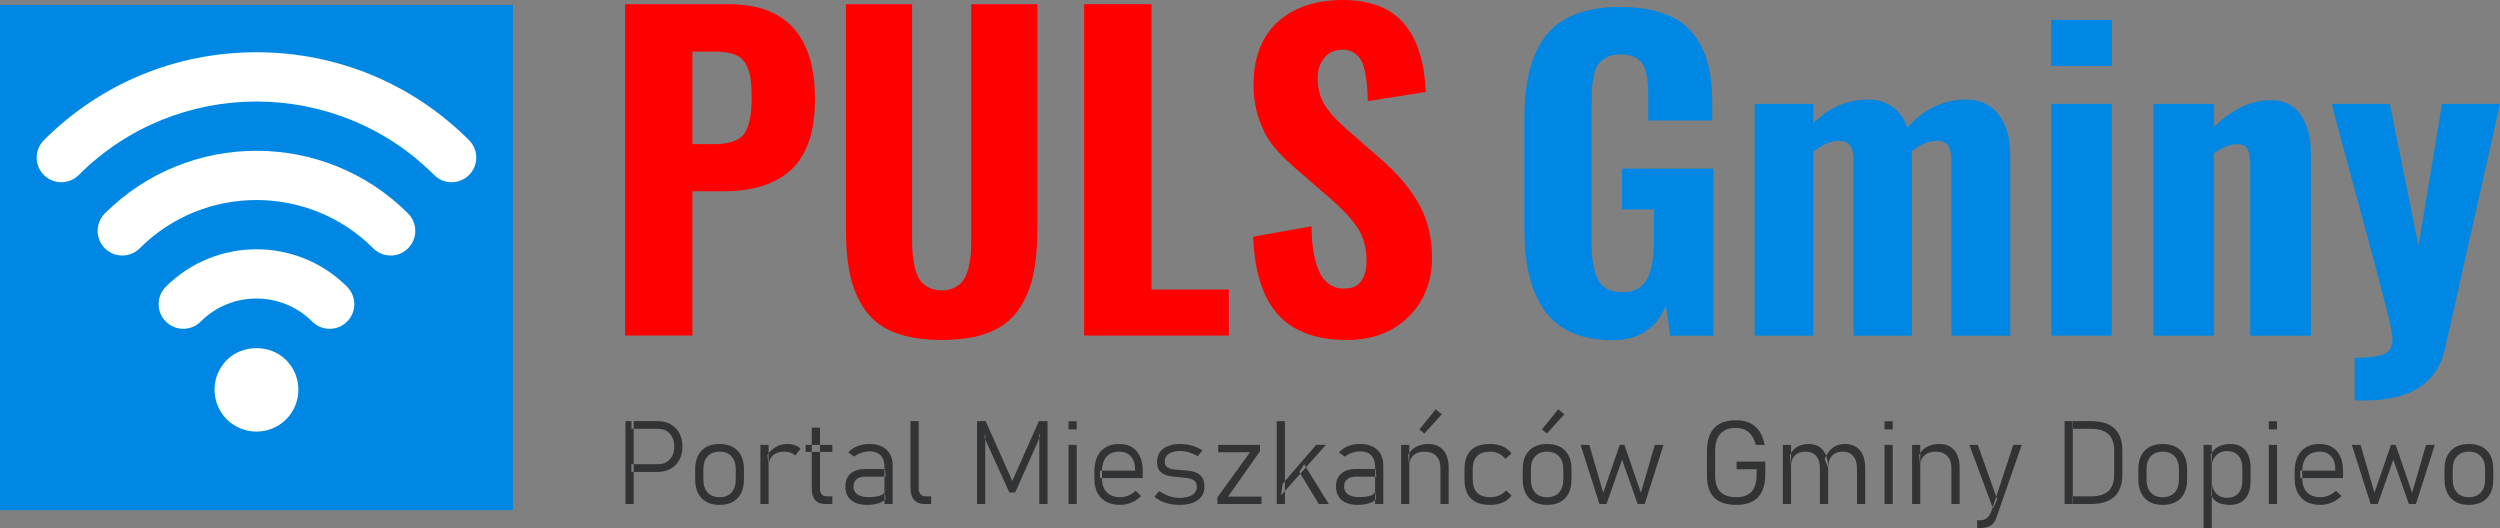 <?xml version="1.0" encoding="UTF-8" standalone="no"?>
<svg version="1.1" xmlns="http://www.w3.org/2000/svg" xmlns:xlink="http://www.w3.org/1999/xlink" width="360.472" height="76.147">
	<rect width="100%" height="100%" fill="#808080" stroke="none"/>
	<path id="dp_path001" transform="matrix(1,0,0,1,0,0.705)" fill="#0087e3" fill-rule="evenodd" d="M 73.957,0 C 49.303,0 24.651,0 0,0 C 0,24.287 0,48.573 0,72.855 C 24.656,72.855 49.307,72.855 73.957,72.855 C 73.957,48.569 73.957,24.283 73.957,0 Z "/>
	<path id="dp_path002" transform="matrix(1,0,0,1,219.791,1.005)" fill="#0087e3" fill-rule="evenodd" d="M 12.704,48.043 C 10.393,48.043 8.403,47.667 6.749,46.911 C 5.091,46.157 3.779,45.056 2.796,43.609 C 1.817,42.163 1.111,40.469 0.664,38.539 C 0.223,36.623 0,34.375 0,31.819 L 0,16.4 C 0,14.296 0.14,12.42 0.411,10.781 C 0.68,9.149 1.151,7.633 1.804,6.253 C 2.465,4.872 3.313,3.729 4.352,2.837 C 5.381,1.943 6.689,1.248 8.257,0.748 C 9.828,0.252 11.649,0 13.719,0 C 16.167,0 18.264,0.305 20.016,0.915 C 21.767,1.527 23.153,2.447 24.18,3.671 C 25.207,4.895 25.948,6.325 26.412,7.96 C 26.868,9.597 27.097,11.52 27.097,13.723 L 27.097,16.369 L 17.868,16.369 L 17.868,13.209 C 17.868,12.345 17.852,11.639 17.816,11.097 C 17.776,10.544 17.683,9.98 17.533,9.384 C 17.381,8.792 17.167,8.329 16.881,7.989 C 16.599,7.653 16.211,7.372 15.711,7.156 C 15.208,6.936 14.6,6.835 13.863,6.835 C 13.088,6.835 12.44,6.964 11.915,7.241 C 11.391,7.516 10.987,7.843 10.7,8.228 C 10.412,8.615 10.195,9.155 10.036,9.851 C 9.876,10.544 9.784,11.167 9.757,11.716 C 9.724,12.263 9.711,12.975 9.711,13.86 L 9.711,34.157 C 9.711,36.435 10.02,38.161 10.644,39.348 C 11.265,40.533 12.421,41.124 14.117,41.124 C 15.827,41.124 17.024,40.489 17.684,39.223 C 18.355,37.953 18.687,36.145 18.687,33.793 L 18.687,29.192 L 14.088,29.192 L 14.088,23.317 L 27.269,23.317 L 27.269,47.391 L 21.033,47.391 L 20.415,43.1 C 19.001,46.393 16.425,48.043 12.704,48.043 Z "/>
	<path id="dp_path003" transform="matrix(1,0,0,1,253.011,14.358)" fill="#0087e3" fill-rule="evenodd" d="M 0,34.044 L 0,0.619 L 8.441,0.619 L 8.441,3.411 C 10.7,1.136 13.347,0 16.376,0 C 17.689,0 18.835,0.336 19.815,1.017 C 20.8,1.692 21.531,2.697 22.016,4.032 C 24.391,1.345 27.227,0 30.519,0 C 32.435,0 33.969,0.699 35.115,2.101 C 36.265,3.503 36.841,5.472 36.841,8.017 L 36.841,34.044 L 28.369,34.044 L 28.369,8.831 C 28.369,7.799 28.193,7.049 27.839,6.588 C 27.473,6.128 26.94,5.913 26.225,5.957 C 25.057,5.957 23.863,6.46 22.636,7.48 C 22.656,7.592 22.667,7.772 22.667,8.017 L 22.667,34.044 L 14.256,34.044 L 14.256,8.831 C 14.277,7.799 14.093,7.052 13.719,6.607 C 13.377,6.171 12.881,5.957 12.219,5.957 C 12.168,5.957 12.112,5.957 12.056,5.957 C 10.963,5.957 9.76,6.481 8.441,7.536 L 8.441,34.044 Z "/>
	<path id="dp_path004" transform="matrix(1,0,0,1,295.749,2.868)" fill="#0087e3" fill-rule="evenodd" d="M 0,6.635 L 0,0 L 8.779,0 L 8.779,6.635 Z M 0.023,45.529 L 0.023,12.107 L 8.749,12.107 L 8.749,45.529 Z "/>
	<path id="dp_path005" transform="matrix(1,0,0,1,310.513,14.44)" fill="#0087e3" fill-rule="evenodd" d="M 0,33.96 L 0,0.533 L 8.725,0.533 L 8.725,3.84 C 11.412,1.284 14.124,0 16.852,0 C 18.793,0 20.248,0.711 21.227,2.132 C 22.204,3.552 22.693,5.352 22.693,7.511 L 22.693,33.96 L 13.948,33.96 L 13.948,9.064 C 13.948,8.143 13.799,7.455 13.525,7 C 13.237,6.549 12.713,6.336 11.94,6.357 C 11.035,6.357 9.967,6.789 8.725,7.677 L 8.725,33.96 Z "/>
	<path id="dp_path006" transform="matrix(1,0,0,1,336.224,14.976)" fill="#0087e3" fill-rule="evenodd" d="M 3.299,42.763 L 3.299,36.612 C 5.483,36.612 6.969,36.397 7.76,35.964 C 8.403,35.607 8.732,34.931 8.749,33.931 C 8.749,33.712 8.732,33.475 8.697,33.229 C 8.564,32.269 8.167,30.563 7.505,28.115 C 7.168,26.692 5.913,22 3.757,14.059 C 1.592,6.119 0.336,1.431 0,0 L 8.356,0 L 12.499,20.467 L 15.892,0 L 24.247,0 L 16.34,35.208 C 15.252,40.244 11.384,42.763 4.741,42.763 C 4.647,42.763 4.553,42.763 4.46,42.763 Z "/>
	<path id="dp_path007" transform="matrix(1,0,0,1,90.132,0.604)" fill="red" fill-rule="evenodd" d="M 9.707,20.179 L 12.824,20.179 C 14.977,20.179 16.419,19.688 17.148,18.721 C 17.873,17.747 18.243,16.047 18.243,13.603 C 18.243,12.353 18.189,11.369 18.087,10.647 C 17.979,9.931 17.747,9.248 17.393,8.601 C 17.035,7.957 16.485,7.501 15.749,7.236 C 15.012,6.964 14.033,6.835 12.824,6.835 L 9.707,6.835 Z M 0,47.777 L 0,0 L 14.925,0 C 23.227,0 27.38,4.576 27.38,13.72 C 27.38,16.196 27.052,18.316 26.397,20.073 C 25.745,21.833 24.805,23.205 23.572,24.196 C 22.347,25.183 20.953,25.896 19.393,26.329 C 17.836,26.763 16.048,26.976 14.033,26.976 L 9.707,26.976 L 9.707,47.777 Z "/>
	<path id="dp_path008" transform="matrix(1,0,0,1,121.971,0.604)" fill="red" fill-rule="evenodd" d="M 13.807,48.415 C 11.135,48.415 8.895,48.063 7.079,47.363 C 5.263,46.659 3.84,45.595 2.815,44.169 C 1.787,42.732 1.057,41.068 0.635,39.176 C 0.213,37.285 0,34.997 0,32.307 L 0,0 L 9.543,0 L 9.543,33.545 C 9.543,34.453 9.565,35.223 9.615,35.872 C 9.659,36.511 9.769,37.195 9.929,37.924 C 10.092,38.655 10.324,39.247 10.623,39.692 C 10.917,40.148 11.339,40.517 11.879,40.819 C 12.415,41.116 13.059,41.268 13.807,41.268 C 14.552,41.268 15.205,41.116 15.752,40.819 C 16.303,40.517 16.716,40.148 17.004,39.692 C 17.292,39.247 17.525,38.655 17.697,37.924 C 17.868,37.195 17.979,36.515 18.02,35.881 C 18.049,35.247 18.071,34.471 18.071,33.545 L 18.071,0 L 27.616,0 L 27.616,32.307 C 27.616,34.997 27.399,37.285 26.976,39.176 C 26.556,41.068 25.833,42.732 24.815,44.169 C 23.793,45.595 22.379,46.659 20.567,47.363 C 18.752,48.063 16.499,48.415 13.807,48.415 Z "/>
	<path id="dp_path009" transform="matrix(1,0,0,1,156.319,0.604)" fill="red" fill-rule="evenodd" d="M 0,47.777 L 0,0 L 9.707,0 L 9.707,41.149 L 20.864,41.149 L 20.864,47.777 Z "/>
	<path id="dp_path010" transform="matrix(1,0,0,1,180.691,-0)" fill="red" fill-rule="evenodd" d="M 13.519,49.021 C 9.08,49.021 5.764,47.796 3.579,45.361 C 1.385,42.923 0.193,39.173 0,34.128 L 8.416,32.625 C 8.456,35.6 8.852,37.84 9.613,39.349 C 10.372,40.861 11.54,41.616 13.112,41.616 C 14.249,41.616 15.071,41.249 15.577,40.516 C 16.092,39.787 16.345,38.841 16.345,37.693 C 16.345,35.813 15.937,34.235 15.115,32.957 C 14.299,31.681 12.992,30.249 11.185,28.677 L 6.055,24.239 C 4.745,23.103 3.697,22.039 2.899,21.053 C 2.099,20.063 1.425,18.804 0.881,17.28 C 0.336,15.749 0.059,14.055 0.059,12.195 C 0.059,8.328 1.201,5.336 3.489,3.213 C 5.776,1.091 8.919,0.02 12.913,0 C 14.263,0 15.488,0.133 16.599,0.404 C 17.716,0.673 18.673,1.035 19.471,1.501 C 20.265,1.955 20.975,2.54 21.587,3.228 C 22.204,3.92 22.707,4.633 23.088,5.375 C 23.471,6.115 23.793,6.947 24.068,7.885 C 24.341,8.813 24.531,9.703 24.641,10.536 C 24.753,11.369 24.845,12.277 24.904,13.255 L 16.539,14.581 C 16.505,13.603 16.459,12.788 16.4,12.137 C 16.34,11.483 16.232,10.8 16.068,10.1 C 15.908,9.405 15.693,8.852 15.42,8.461 C 15.149,8.067 14.781,7.743 14.321,7.495 C 13.865,7.245 13.316,7.137 12.681,7.176 C 11.607,7.236 10.779,7.649 10.191,8.416 C 9.603,9.183 9.312,10.117 9.312,11.207 C 9.312,12.076 9.411,12.856 9.613,13.564 C 9.813,14.265 10.152,14.927 10.607,15.563 C 11.067,16.196 11.488,16.708 11.861,17.095 C 12.236,17.477 12.779,17.991 13.491,18.647 L 18.532,23.029 C 19.609,23.988 20.545,24.924 21.341,25.824 C 22.141,26.732 22.893,27.757 23.605,28.909 C 24.319,30.057 24.859,31.327 25.232,32.712 C 25.604,34.099 25.793,35.568 25.793,37.112 C 25.793,40.593 24.667,43.447 22.408,45.676 C 20.152,47.905 17.187,49.021 13.519,49.021 Z "/>
	<path id="dp_path011" transform="matrix(1,0,0,1,90.184,60.722)" fill="#323335" fill-rule="evenodd" d="M 0.863,7.324 L 0.863,6.215 L 4.687,6.215 C 5.395,6.215 5.96,5.98 6.393,5.512 C 6.823,5.044 7.037,4.429 7.037,3.669 L 7.037,3.669 C 7.037,2.899 6.823,2.279 6.393,1.808 C 5.96,1.343 5.395,1.108 4.687,1.108 L 0.863,1.108 L 0.863,0 L 4.628,0 C 5.353,0 5.981,0.151 6.52,0.456 C 7.055,0.759 7.473,1.189 7.775,1.736 C 8.072,2.287 8.219,2.928 8.219,3.669 L 8.219,3.669 C 8.219,4.407 8.072,5.044 7.775,5.589 C 7.473,6.135 7.055,6.561 6.52,6.865 C 5.981,7.169 5.353,7.324 4.628,7.324 Z M 0,11.952 L 0,0 L 1.183,0 L 1.183,11.952 Z "/>
	<path id="dp_path012" transform="matrix(1,0,0,1,100.234,64.018)" fill="#323335" fill-rule="evenodd" d="M 3.52,8.78 C 2.403,8.78 1.535,8.456 0.921,7.805 C 0.305,7.156 0,6.245 0,5.067 L 0,3.675 C 0,2.508 0.305,1.601 0.921,0.961 C 1.535,0.323 2.403,0 3.52,0 C 4.635,0 5.501,0.323 6.117,0.961 C 6.733,1.601 7.037,2.508 7.037,3.675 L 7.037,5.088 C 7.037,6.263 6.733,7.171 6.117,7.816 C 5.501,8.459 4.635,8.78 3.52,8.78 Z M 3.508,7.672 C 4.255,7.672 4.833,7.447 5.241,6.995 C 5.649,6.543 5.856,5.908 5.856,5.088 L 5.856,3.676 C 5.856,2.86 5.649,2.231 5.241,1.78 C 4.833,1.333 4.255,1.108 3.508,1.108 C 2.771,1.108 2.199,1.333 1.793,1.78 C 1.385,2.231 1.183,2.86 1.183,3.676 L 1.183,5.088 C 1.183,5.908 1.385,6.543 1.793,6.995 C 2.199,7.447 2.771,7.672 3.508,7.672 Z "/>
	<path id="dp_path013" transform="matrix(1,0,0,1,109.642,64.018)" fill="#323335" fill-rule="evenodd" d="M 0,8.655 L 0,0.127 L 1.18,0.127 L 1.18,8.655 Z M 5.021,1.66 C 4.847,1.48 4.624,1.343 4.361,1.248 C 4.092,1.153 3.787,1.108 3.436,1.108 C 2.717,1.108 2.163,1.297 1.771,1.68 C 1.377,2.063 1.18,2.585 1.18,3.255 L 1.009,1.609 C 1.324,1.107 1.731,0.711 2.236,0.428 C 2.74,0.14 3.293,0 3.903,0 C 4.292,0 4.645,0.056 4.96,0.169 C 5.275,0.283 5.551,0.449 5.787,0.669 Z "/>
	<path id="dp_path014" transform="matrix(1,0,0,1,116.167,61.66)" fill="#323335" fill-rule="evenodd" d="M 2.877,11.015 C 2.177,11.015 1.667,10.819 1.352,10.432 C 1.039,10.045 0.881,9.487 0.881,8.76 L 0.881,0 L 2.065,0 L 2.065,8.769 C 2.065,9.125 2.143,9.407 2.309,9.605 C 2.473,9.805 2.717,9.907 3.043,9.907 L 3.848,9.907 L 3.848,11.015 Z M 0,3.507 L 0,2.484 L 3.848,2.484 L 3.848,3.507 Z "/>
	<path id="dp_path015" transform="matrix(1,0,0,1,121.892,64.018)" fill="#323335" fill-rule="evenodd" d="M 5.639,8.655 L 5.639,3.243 C 5.639,2.555 5.453,2.021 5.085,1.637 C 4.712,1.256 4.191,1.068 3.512,1.068 C 3.109,1.068 2.715,1.131 2.327,1.264 C 1.935,1.393 1.588,1.58 1.284,1.824 L 0.42,1.229 C 0.744,0.843 1.169,0.54 1.699,0.324 C 2.229,0.109 2.815,0 3.461,0 C 4.531,0 5.359,0.276 5.943,0.832 C 6.529,1.383 6.823,2.163 6.823,3.173 L 6.823,8.655 Z M 3.14,8.78 C 2.141,8.78 1.368,8.552 0.823,8.091 C 0.275,7.629 0,6.98 0,6.14 C 0,5.333 0.252,4.709 0.757,4.267 C 1.26,3.825 1.965,3.605 2.877,3.605 L 5.713,3.605 L 5.829,4.712 L 2.885,4.712 C 2.337,4.712 1.913,4.837 1.617,5.087 C 1.316,5.336 1.168,5.687 1.168,6.143 C 1.168,6.623 1.356,6.995 1.731,7.26 C 2.105,7.525 2.635,7.66 3.321,7.66 C 4.053,7.66 4.624,7.583 5.029,7.437 C 5.439,7.288 5.639,7.08 5.639,6.813 L 5.813,7.937 C 5.64,8.115 5.423,8.269 5.159,8.397 C 4.893,8.521 4.589,8.616 4.252,8.683 C 3.911,8.749 3.539,8.78 3.14,8.78 Z "/>
	<path id="dp_path016" transform="matrix(1,0,0,1,131.283,60.722)" fill="#323335" fill-rule="evenodd" d="M 1.18,0 L 1.18,9.701 C 1.18,10.064 1.275,10.344 1.452,10.544 C 1.628,10.743 1.875,10.844 2.193,10.844 L 2.984,10.844 L 2.984,11.952 L 1.996,11.952 C 1.367,11.952 0.876,11.755 0.527,11.36 C 0.175,10.965 0,10.409 0,9.693 L 0,0 Z "/>
	<path id="dp_path017" transform="matrix(1,0,0,1,140.88,60.722)" fill="#323335" fill-rule="evenodd" d="M 5.079,8.631 L 8.919,0 L 10.163,0 L 10.163,11.952 L 8.977,11.952 L 8.977,1.684 L 9.101,2.209 L 5.499,10.291 L 4.659,10.291 L 1.06,2.375 L 1.18,1.684 L 1.18,11.952 L 0,11.952 L 0,0 L 1.24,0 Z "/>
	<path id="dp_path018" transform="matrix(1,0,0,1,154.07,60.736)" fill="#323335" fill-rule="evenodd" d="M 0,1.179 L 0,0 L 1.183,0 L 1.183,1.179 Z M 0,11.939 L 0,3.409 L 1.183,3.409 L 1.183,11.939 Z "/>
	<path id="dp_path019" transform="matrix(1,0,0,1,157.797,64.018)" fill="#323335" fill-rule="evenodd" d="M 3.741,8.78 C 2.551,8.78 1.631,8.448 0.98,7.784 C 0.325,7.117 0,6.176 0,4.959 L 0,3.996 C 0,2.723 0.313,1.74 0.941,1.043 C 1.568,0.347 2.452,0 3.592,0 C 4.665,0 5.499,0.341 6.089,1.028 C 6.677,1.712 6.973,2.68 6.973,3.929 L 6.973,4.911 L 0.805,4.911 L 0.805,3.843 L 5.871,3.843 L 5.871,3.76 C 5.871,2.917 5.672,2.267 5.275,1.8 C 4.877,1.337 4.315,1.108 3.592,1.108 C 2.797,1.108 2.183,1.352 1.751,1.837 C 1.316,2.327 1.1,3.013 1.1,3.908 L 1.1,4.991 C 1.1,5.841 1.333,6.503 1.793,6.972 C 2.252,7.441 2.9,7.672 3.741,7.672 C 4.133,7.672 4.525,7.591 4.912,7.427 C 5.296,7.267 5.644,7.035 5.944,6.735 L 5.944,6.735 L 6.749,7.509 L 6.749,7.509 C 6.335,7.915 5.863,8.227 5.336,8.448 C 4.812,8.672 4.28,8.78 3.741,8.78 Z "/>
	<path id="dp_path020" transform="matrix(1,0,0,1,166.453,64.018)" fill="#323335" fill-rule="evenodd" d="M 3.551,8.78 C 2.856,8.78 2.2,8.679 1.581,8.475 C 0.965,8.269 0.441,7.981 0,7.613 L 0,7.613 L 0.68,6.784 L 0.68,6.784 C 1.147,7.096 1.631,7.339 2.128,7.513 C 2.628,7.687 3.101,7.772 3.551,7.772 C 4.369,7.772 4.999,7.632 5.448,7.353 C 5.893,7.072 6.117,6.676 6.117,6.167 C 6.117,5.739 5.981,5.435 5.713,5.255 C 5.448,5.073 5.093,4.953 4.657,4.9 C 4.221,4.844 3.757,4.799 3.263,4.761 C 2.917,4.735 2.576,4.691 2.237,4.633 C 1.897,4.576 1.587,4.475 1.307,4.333 C 1.028,4.191 0.804,3.98 0.636,3.704 C 0.469,3.427 0.385,3.053 0.385,2.581 C 0.385,1.757 0.685,1.123 1.277,0.676 C 1.873,0.224 2.712,0 3.797,0 C 4.361,0 4.917,0.081 5.463,0.247 C 6.008,0.411 6.497,0.64 6.932,0.936 L 6.932,0.936 L 6.247,1.751 L 6.247,1.751 C 5.841,1.515 5.42,1.333 4.987,1.204 C 4.549,1.073 4.136,1.009 3.751,1.009 C 3.032,1.009 2.473,1.144 2.08,1.412 C 1.684,1.681 1.489,2.06 1.489,2.547 C 1.489,2.921 1.612,3.189 1.855,3.351 C 2.097,3.512 2.416,3.617 2.812,3.667 C 3.208,3.715 3.637,3.753 4.104,3.781 C 4.459,3.803 4.82,3.84 5.183,3.897 C 5.547,3.951 5.883,4.055 6.189,4.209 C 6.497,4.363 6.745,4.593 6.932,4.903 C 7.116,5.213 7.211,5.635 7.211,6.167 C 7.211,6.993 6.889,7.636 6.252,8.093 C 5.613,8.552 4.712,8.78 3.551,8.78 Z "/>
	<path id="dp_path021" transform="matrix(1,0,0,1,175.535,64.144)" fill="#323335" fill-rule="evenodd" d="M 6.135,0 L 6.135,0.924 L 1.539,7.463 L 6.357,7.463 L 6.357,8.529 L 0,8.529 L 0,7.571 L 4.704,1.068 L 0.116,1.068 L 0.116,0 Z "/>
	<path id="dp_path022" transform="matrix(1,0,0,1,184.09,60.722)" fill="#323335" fill-rule="evenodd" d="M 0.616,10.704 L 0.844,9.043 L 5.687,3.424 L 7.087,3.424 Z M 0,11.952 L 0,0 L 1.18,0 L 1.18,11.952 Z M 6.068,11.952 L 3.261,7.336 L 3.955,6.217 L 7.503,11.952 Z "/>
	<path id="dp_path023" transform="matrix(1,0,0,1,192.635,64.018)" fill="#323335" fill-rule="evenodd" d="M 5.639,8.655 L 5.639,3.243 C 5.639,2.555 5.453,2.021 5.085,1.637 C 4.712,1.256 4.191,1.068 3.512,1.068 C 3.109,1.068 2.715,1.131 2.327,1.264 C 1.935,1.393 1.588,1.58 1.284,1.824 L 0.42,1.229 C 0.744,0.843 1.169,0.54 1.699,0.324 C 2.229,0.109 2.815,0 3.461,0 C 4.531,0 5.359,0.276 5.943,0.832 C 6.529,1.383 6.823,2.163 6.823,3.173 L 6.823,8.655 Z M 3.14,8.78 C 2.141,8.78 1.368,8.552 0.823,8.091 C 0.275,7.629 0,6.98 0,6.14 C 0,5.333 0.252,4.709 0.757,4.267 C 1.26,3.825 1.965,3.605 2.877,3.605 L 5.713,3.605 L 5.829,4.712 L 2.885,4.712 C 2.337,4.712 1.913,4.837 1.617,5.087 C 1.316,5.336 1.168,5.687 1.168,6.143 C 1.168,6.623 1.356,6.995 1.731,7.26 C 2.105,7.525 2.635,7.66 3.321,7.66 C 4.053,7.66 4.624,7.583 5.029,7.437 C 5.439,7.288 5.639,7.08 5.639,6.813 L 5.813,7.937 C 5.64,8.115 5.423,8.269 5.159,8.397 C 4.893,8.521 4.589,8.616 4.252,8.683 C 3.911,8.749 3.539,8.78 3.14,8.78 Z "/>
	<path id="dp_path024" transform="matrix(1,0,0,1,202.026,59.01)" fill="#323335" fill-rule="evenodd" d="M 0,13.664 L 0,5.135 L 1.18,5.135 L 1.18,13.664 Z M 5.672,13.664 L 5.672,8.5 C 5.672,7.743 5.477,7.159 5.077,6.743 C 4.681,6.325 4.119,6.117 3.396,6.117 C 2.693,6.117 2.151,6.3 1.764,6.668 C 1.375,7.035 1.18,7.56 1.18,8.239 L 1.009,6.595 C 1.328,6.009 1.744,5.596 2.256,5.361 C 2.768,5.125 3.331,5.008 3.945,5.008 C 4.873,5.008 5.589,5.311 6.096,5.915 C 6.607,6.521 6.857,7.381 6.857,8.485 L 6.857,13.664 Z M 3.357,3.493 L 2.633,2.917 L 4.987,0 L 5.864,0.731 Z "/>
	<path id="dp_path025" transform="matrix(1,0,0,1,211.163,64.018)" fill="#323335" fill-rule="evenodd" d="M 3.691,8.78 C 2.459,8.78 1.535,8.475 0.921,7.857 C 0.305,7.241 0,6.315 0,5.073 L 0,3.667 C 0,2.44 0.305,1.521 0.921,0.913 C 1.535,0.304 2.459,0 3.691,0 C 4.392,0 4.999,0.112 5.509,0.341 C 6.023,0.568 6.445,0.911 6.783,1.365 L 6.783,1.365 L 5.901,2.143 L 5.901,2.143 C 5.611,1.796 5.284,1.536 4.919,1.367 C 4.555,1.192 4.156,1.108 3.715,1.108 C 2.871,1.108 2.237,1.319 1.817,1.744 C 1.393,2.169 1.183,2.808 1.183,3.667 L 1.183,5.073 C 1.183,5.943 1.393,6.592 1.817,7.025 C 2.237,7.457 2.871,7.672 3.715,7.672 C 4.18,7.672 4.605,7.591 4.985,7.427 C 5.365,7.267 5.708,7.016 6.016,6.685 L 6.016,6.685 L 6.783,7.443 L 6.783,7.443 C 6.445,7.892 6.023,8.227 5.509,8.448 C 4.999,8.672 4.392,8.78 3.691,8.78 Z "/>
	<path id="dp_path026" transform="matrix(1,0,0,1,219.557,59.01)" fill="#323335" fill-rule="evenodd" d="M 3.523,13.789 C 2.405,13.789 1.536,13.464 0.921,12.816 C 0.305,12.165 0,11.253 0,10.076 L 0,8.683 C 0,7.519 0.305,6.611 0.921,5.971 C 1.536,5.329 2.405,5.008 3.523,5.008 C 4.637,5.008 5.507,5.329 6.117,5.971 C 6.733,6.611 7.037,7.519 7.037,8.683 L 7.037,10.099 C 7.037,11.273 6.733,12.181 6.117,12.824 C 5.507,13.467 4.637,13.789 3.523,13.789 Z M 3.512,12.683 C 4.259,12.683 4.835,12.455 5.243,12.004 C 5.649,11.555 5.856,10.917 5.856,10.099 L 5.856,8.684 C 5.856,7.869 5.649,7.237 5.243,6.789 C 4.835,6.341 4.259,6.117 3.512,6.117 C 2.772,6.117 2.2,6.341 1.795,6.789 C 1.385,7.237 1.183,7.869 1.183,8.684 L 1.183,10.099 C 1.183,10.917 1.385,11.555 1.795,12.004 C 2.2,12.455 2.772,12.683 3.512,12.683 Z M 3.493,3.493 L 2.771,2.917 L 5.121,0 L 6,0.731 Z "/>
	<path id="dp_path027" transform="matrix(1,0,0,1,227.906,64.144)" fill="#323335" fill-rule="evenodd" d="M 2.712,8.529 L 0,0 L 1.257,0 L 3.263,6.912 L 5.64,0 L 6.315,0 L 8.692,6.912 L 10.697,0 L 11.957,0 L 9.241,8.529 L 8.223,8.529 L 5.979,2.143 L 3.732,8.529 Z "/>
	<path id="dp_path028" transform="matrix(1,0,0,1,246.122,60.596)" fill="#323335" fill-rule="evenodd" d="M 4.276,5.96 L 8.419,5.96 L 8.419,7.725 C 8.419,8.725 8.267,9.556 7.956,10.219 C 7.643,10.883 7.181,11.379 6.561,11.708 C 5.941,12.04 5.167,12.204 4.236,12.204 C 3.291,12.204 2.504,12.049 1.876,11.739 C 1.249,11.431 0.78,10.963 0.467,10.336 C 0.156,9.713 0,8.929 0,7.993 L 0,4.465 C 0,3.465 0.155,2.637 0.464,1.979 C 0.775,1.316 1.239,0.823 1.856,0.493 C 2.475,0.163 3.251,0 4.184,0 C 4.959,0 5.625,0.131 6.185,0.392 C 6.743,0.657 7.199,1.049 7.559,1.573 C 7.912,2.097 8.167,2.756 8.321,3.551 L 8.321,3.551 L 7.04,3.551 L 7.04,3.551 C 6.828,2.737 6.489,2.127 6.012,1.717 C 5.539,1.313 4.931,1.108 4.184,1.108 C 3.181,1.108 2.428,1.387 1.932,1.947 C 1.431,2.503 1.183,3.345 1.183,4.467 L 1.183,7.993 C 1.183,9.031 1.433,9.811 1.944,10.324 C 2.449,10.839 3.213,11.097 4.236,11.097 C 5.217,11.097 5.951,10.829 6.439,10.291 C 6.924,9.753 7.169,8.907 7.169,7.751 L 7.169,7.071 L 4.276,7.071 Z "/>
	<path id="dp_path029" transform="matrix(1,0,0,1,257.069,64.018)" fill="#323335" fill-rule="evenodd" d="M 10.688,8.655 L 10.688,3.491 C 10.688,2.733 10.507,2.151 10.145,1.733 C 9.784,1.316 9.273,1.108 8.616,1.108 C 7.953,1.108 7.437,1.308 7.073,1.712 C 6.708,2.119 6.528,2.684 6.528,3.417 L 6.027,2.187 C 6.297,1.491 6.675,0.952 7.159,0.571 C 7.643,0.191 8.232,0 8.927,0 C 9.868,0 10.588,0.303 11.104,0.907 C 11.616,1.512 11.871,2.372 11.871,3.477 L 11.871,8.655 Z M 0,8.655 L 0,0.127 L 1.18,0.127 L 1.18,8.655 Z M 5.343,8.655 L 5.343,3.491 C 5.343,2.733 5.163,2.151 4.803,1.733 C 4.447,1.316 3.933,1.108 3.272,1.108 C 2.608,1.108 2.095,1.293 1.729,1.667 C 1.365,2.04 1.18,2.571 1.18,3.255 L 1.009,1.609 C 1.305,1.013 1.692,0.596 2.163,0.356 C 2.64,0.119 3.163,0 3.741,0 C 4.627,0 5.315,0.303 5.8,0.907 C 6.284,1.512 6.528,2.372 6.528,3.477 L 6.528,8.655 Z "/>
	<path id="dp_path030" transform="matrix(1,0,0,1,271.728,60.736)" fill="#323335" fill-rule="evenodd" d="M 0,1.179 L 0,0 L 1.183,0 L 1.183,1.179 Z M 0,11.939 L 0,3.409 L 1.183,3.409 L 1.183,11.939 Z "/>
	<path id="dp_path031" transform="matrix(1,0,0,1,275.702,64.018)" fill="#323335" fill-rule="evenodd" d="M 0,8.655 L 0,0.127 L 1.18,0.127 L 1.18,8.655 Z M 5.672,8.655 L 5.672,3.491 C 5.672,2.733 5.477,2.151 5.077,1.733 C 4.681,1.316 4.121,1.108 3.397,1.108 C 2.693,1.108 2.151,1.291 1.764,1.66 C 1.375,2.025 1.18,2.551 1.18,3.232 L 1.009,1.587 C 1.328,1.001 1.744,0.589 2.256,0.352 C 2.768,0.117 3.332,0 3.948,0 C 4.873,0 5.589,0.303 6.096,0.907 C 6.607,1.512 6.857,2.372 6.857,3.477 L 6.857,8.655 Z "/>
	<path id="dp_path032" transform="matrix(1,0,0,1,283.959,64.144)" fill="#323335" fill-rule="evenodd" d="M 6.336,0 L 7.553,0 L 3.919,10.448 C 3.719,11.031 3.424,11.435 3.041,11.659 C 2.659,11.885 2.132,11.999 1.463,11.999 L 1.127,11.999 L 1.127,10.876 L 1.463,10.876 C 1.9,10.876 2.251,10.777 2.511,10.579 C 2.772,10.379 2.995,10.039 3.18,9.557 Z M 3.401,9.16 L 0,0 L 1.216,0 L 4.016,7.855 Z "/>
	<path id="dp_path033" transform="matrix(1,0,0,1,297.69,60.722)" fill="#323335" fill-rule="evenodd" d="M 1.132,11.952 L 1.132,10.844 L 3.837,10.844 C 4.947,10.844 5.775,10.585 6.325,10.068 C 6.875,9.551 7.149,8.772 7.149,7.732 L 7.149,4.22 C 7.149,3.18 6.875,2.403 6.325,1.884 C 5.775,1.367 4.947,1.108 3.837,1.108 L 1.132,1.108 L 1.132,0 L 3.789,0 C 5.312,0 6.451,0.355 7.201,1.069 C 7.957,1.78 8.333,2.851 8.333,4.283 L 8.333,7.669 C 8.333,8.623 8.167,9.415 7.828,10.048 C 7.493,10.683 6.984,11.157 6.312,11.477 C 5.639,11.795 4.793,11.952 3.78,11.952 Z M 0,11.952 L 0,0 L 1.18,0 L 1.18,11.952 Z "/>
	<path id="dp_path034" transform="matrix(1,0,0,1,308.324,64.018)" fill="#323335" fill-rule="evenodd" d="M 3.52,8.78 C 2.403,8.78 1.535,8.456 0.921,7.805 C 0.305,7.156 0,6.245 0,5.067 L 0,3.675 C 0,2.508 0.305,1.601 0.921,0.961 C 1.535,0.323 2.403,0 3.52,0 C 4.635,0 5.501,0.323 6.115,0.961 C 6.731,1.601 7.035,2.508 7.035,3.675 L 7.035,5.088 C 7.035,6.263 6.731,7.171 6.115,7.816 C 5.501,8.459 4.635,8.78 3.52,8.78 Z M 3.508,7.672 C 4.255,7.672 4.833,7.447 5.241,6.995 C 5.648,6.543 5.855,5.908 5.855,5.088 L 5.855,3.676 C 5.855,2.86 5.648,2.231 5.241,1.78 C 4.833,1.333 4.255,1.108 3.508,1.108 C 2.771,1.108 2.199,1.333 1.793,1.78 C 1.385,2.231 1.183,2.86 1.183,3.676 L 1.183,5.088 C 1.183,5.908 1.385,6.543 1.793,6.995 C 2.199,7.447 2.771,7.672 3.508,7.672 Z "/>
	<path id="dp_path035" transform="matrix(1,0,0,1,317.73,64.018)" fill="#323335" fill-rule="evenodd" d="M 0,12.127 L 0,0.127 L 1.18,0.127 L 1.18,12.127 Z M 3.821,8.78 C 3.175,8.78 2.611,8.675 2.128,8.461 C 1.647,8.248 1.291,7.865 1.068,7.319 L 1.18,5.532 C 1.18,5.897 1.268,6.247 1.439,6.591 C 1.608,6.933 1.855,7.213 2.177,7.433 C 2.503,7.649 2.895,7.757 3.355,7.757 C 4.067,7.757 4.62,7.544 5.007,7.121 C 5.396,6.696 5.589,6.1 5.589,5.333 L 5.589,3.487 C 5.589,2.703 5.396,2.099 5.007,1.669 C 4.62,1.239 4.067,1.024 3.355,1.024 C 2.895,1.024 2.503,1.131 2.177,1.345 C 1.855,1.56 1.608,1.836 1.439,2.171 C 1.268,2.504 1.18,2.849 1.18,3.204 L 1.009,1.564 C 1.316,0.981 1.72,0.576 2.227,0.345 C 2.732,0.116 3.291,0 3.903,0 C 4.821,0 5.529,0.303 6.027,0.909 C 6.528,1.512 6.777,2.372 6.777,3.477 L 6.777,5.336 C 6.777,6.429 6.519,7.273 6.001,7.877 C 5.488,8.479 4.761,8.78 3.821,8.78 Z "/>
	<path id="dp_path036" transform="matrix(1,0,0,1,327.137,60.736)" fill="#323335" fill-rule="evenodd" d="M 0,1.179 L 0,0 L 1.183,0 L 1.183,1.179 Z M 0,11.939 L 0,3.409 L 1.183,3.409 L 1.183,11.939 Z "/>
	<path id="dp_path037" transform="matrix(1,0,0,1,330.864,64.018)" fill="#323335" fill-rule="evenodd" d="M 3.741,8.78 C 2.551,8.78 1.631,8.448 0.98,7.784 C 0.325,7.117 0,6.176 0,4.959 L 0,3.996 C 0,2.723 0.313,1.74 0.941,1.043 C 1.568,0.347 2.452,0 3.592,0 C 4.665,0 5.499,0.341 6.089,1.028 C 6.677,1.712 6.973,2.68 6.973,3.929 L 6.973,4.911 L 0.805,4.911 L 0.805,3.843 L 5.871,3.843 L 5.871,3.76 C 5.871,2.917 5.672,2.267 5.275,1.8 C 4.877,1.337 4.315,1.108 3.592,1.108 C 2.797,1.108 2.183,1.352 1.751,1.837 C 1.316,2.327 1.1,3.013 1.1,3.908 L 1.1,4.991 C 1.1,5.841 1.333,6.503 1.793,6.972 C 2.252,7.441 2.9,7.672 3.741,7.672 C 4.133,7.672 4.525,7.591 4.912,7.427 C 5.296,7.267 5.644,7.035 5.944,6.735 L 5.944,6.735 L 6.749,7.509 L 6.749,7.509 C 6.335,7.915 5.863,8.227 5.336,8.448 C 4.812,8.672 4.28,8.78 3.741,8.78 Z "/>
	<path id="dp_path038" transform="matrix(1,0,0,1,339.11,64.144)" fill="#323335" fill-rule="evenodd" d="M 2.712,8.529 L 0,0 L 1.257,0 L 3.263,6.912 L 5.64,0 L 6.315,0 L 8.691,6.912 L 10.696,0 L 11.957,0 L 9.24,8.529 L 8.219,8.529 L 5.979,2.143 L 3.732,8.529 Z "/>
	<path id="dp_path039" transform="matrix(1,0,0,1,352.47,64.018)" fill="#323335" fill-rule="evenodd" d="M 3.52,8.78 C 2.403,8.78 1.535,8.456 0.921,7.805 C 0.305,7.156 0,6.245 0,5.067 L 0,3.675 C 0,2.508 0.305,1.601 0.921,0.961 C 1.535,0.323 2.403,0 3.52,0 C 4.635,0 5.501,0.323 6.115,0.961 C 6.731,1.601 7.035,2.508 7.035,3.675 L 7.035,5.088 C 7.035,6.263 6.731,7.171 6.115,7.816 C 5.501,8.459 4.635,8.78 3.52,8.78 Z M 3.508,7.672 C 4.255,7.672 4.833,7.447 5.241,6.995 C 5.648,6.543 5.855,5.908 5.855,5.088 L 5.855,3.676 C 5.855,2.86 5.648,2.231 5.241,1.78 C 4.833,1.333 4.255,1.108 3.508,1.108 C 2.771,1.108 2.199,1.333 1.793,1.78 C 1.385,2.231 1.183,2.86 1.183,3.676 L 1.183,5.088 C 1.183,5.908 1.385,6.543 1.793,6.995 C 2.199,7.447 2.771,7.672 3.508,7.672 Z "/>
	<path id="dp_path040" transform="matrix(1,0,0,1,5.286,7.534)" fill="white" d="M 62.344,12.679 C 54.168,4.504 43.283,0 31.692,0 L 31.691,0 C 20.103,0 9.217,4.504 1.041,12.679 C -0.345,14.065 -0.345,16.313 1.041,17.699 C 2.431,19.087 4.68,19.087 6.068,17.699 C 20.197,3.572 43.188,3.572 57.321,17.703 C 58.015,18.396 58.923,18.74 59.832,18.74 C 60.74,18.74 61.651,18.396 62.344,17.703 C 63.732,16.313 63.732,14.067 62.344,12.679 Z "/>
	<path id="dp_path041" transform="matrix(1,0,0,1,14.077,21.741)" fill="white" d="M 1.041,9.037 C -0.345,10.425 -0.345,12.673 1.041,14.061 C 2.431,15.449 4.68,15.449 6.068,14.061 C 15.349,4.779 30.453,4.783 39.74,14.061 C 40.433,14.757 41.343,15.103 42.252,15.103 C 43.16,15.103 44.068,14.757 44.761,14.061 C 46.149,12.673 46.149,10.425 44.761,9.037 C 32.704,-3.013 13.091,-3.011 1.041,9.037 Z "/>
	<path id="dp_path042" transform="matrix(1,0,0,1,22.87,35.941)" fill="white" d="M 1.041,5.404 C -0.345,6.792 -0.345,9.041 1.041,10.427 C 2.431,11.815 4.68,11.815 6.068,10.427 C 10.5,5.993 17.716,5.996 22.153,10.431 C 22.848,11.124 23.756,11.472 24.665,11.472 C 25.573,11.472 26.483,11.124 27.176,10.431 C 28.564,9.043 28.564,6.793 27.176,5.407 C 19.972,-1.799 8.247,-1.799 1.041,5.404 Z "/>
	<path id="dp_path043" transform="matrix(1,0,0,1,30.935,50.198)" fill="white" d="M 1.767,1.717 C -0.589,4.075 -0.589,7.908 1.767,10.264 C 1.767,10.269 1.767,10.271 1.771,10.271 C 2.948,11.447 4.496,12.032 6.04,12.032 C 7.591,12.032 9.141,11.444 10.321,10.264 C 12.676,7.908 12.676,4.075 10.32,1.717 C 8.037,-0.571 4.052,-0.572 1.767,1.717 Z "/>
</svg>